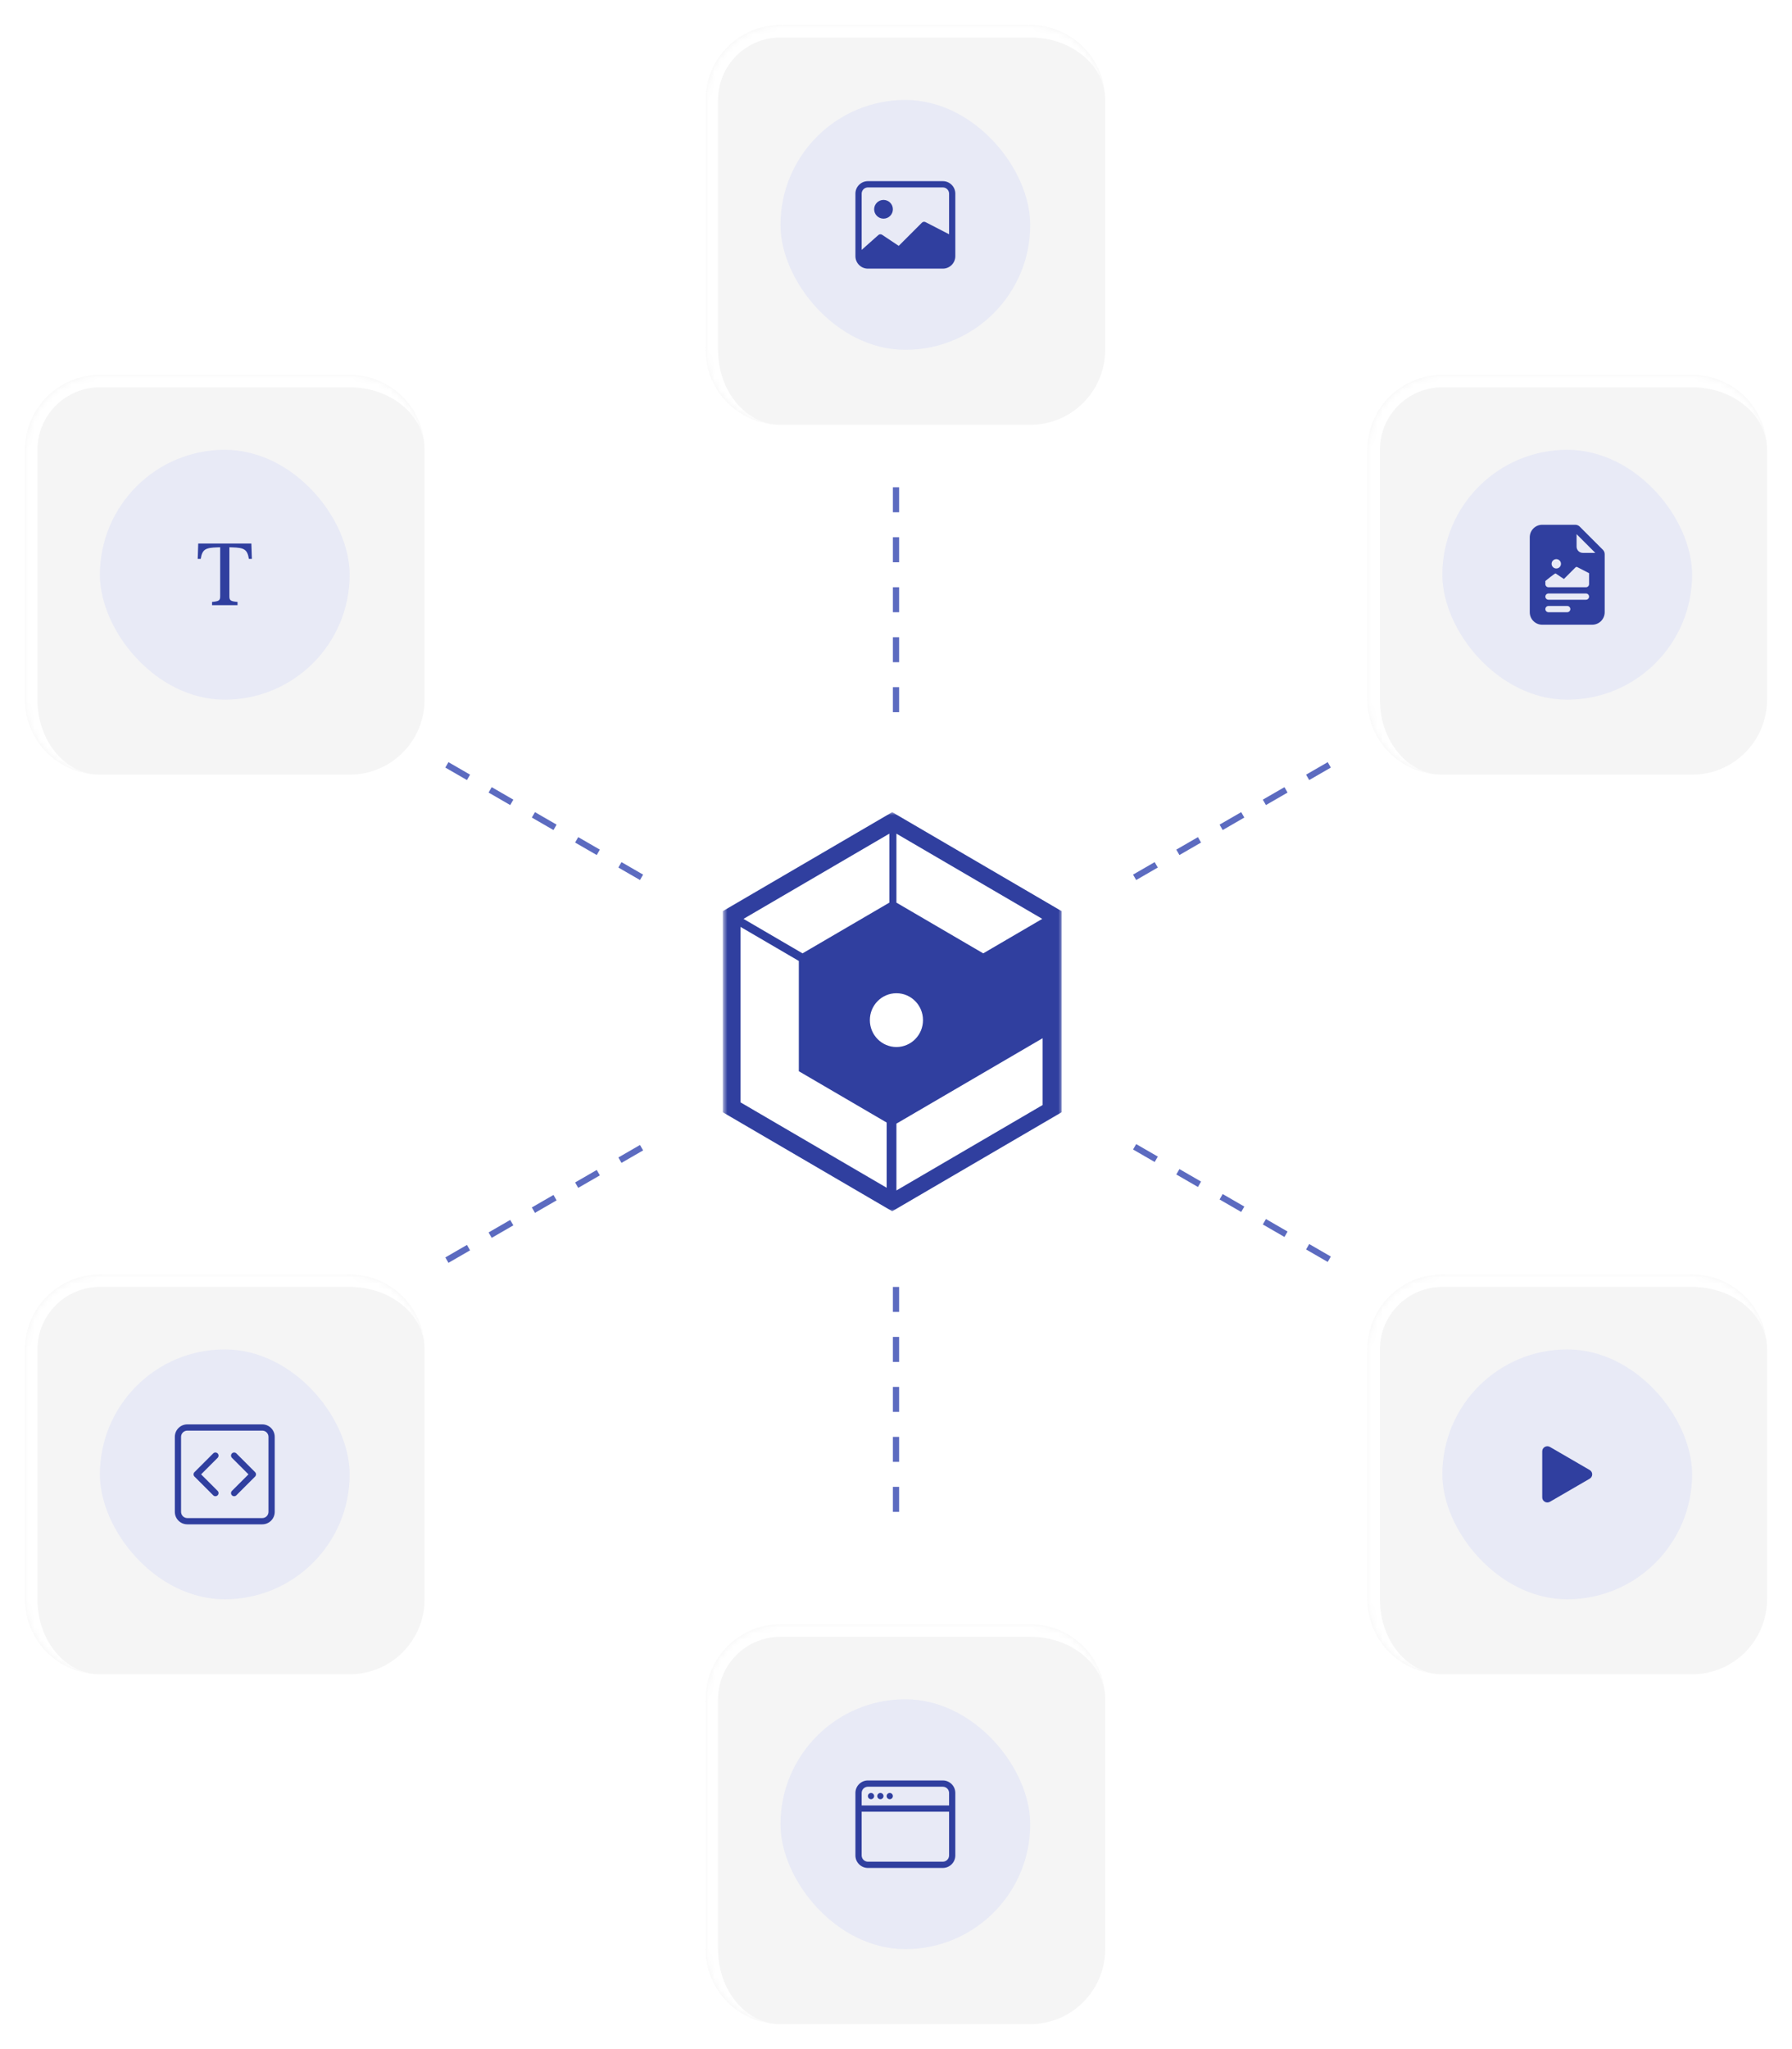 <svg width="287" height="328" viewBox="0 0 287 328" fill="none" xmlns="http://www.w3.org/2000/svg">
<mask id="mask0_131_2086" style="mask-type:luminance" maskUnits="userSpaceOnUse" x="115" y="130" width="56" height="64">
<path d="M170.238 130H115.763V194H170.238V130Z" fill="white"/>
</mask>
<g mask="url(#mask0_131_2086)">
<path d="M142.963 130.041L169.951 145.802L170.022 145.844V178.043L169.951 178.084L142.963 193.845L142.892 193.887L142.822 193.845L115.834 178.084L115.763 178.043V145.844L115.834 145.802L142.822 130.041L142.892 130L142.963 130.041ZM143.568 179.861V190.556L166.975 176.886V166.191L143.568 179.861ZM118.6 176.455L142.007 190.126V179.688L127.937 171.471V153.821L118.6 148.368V176.455ZM143.568 158.987C141.217 158.987 139.312 160.914 139.312 163.292C139.312 165.669 141.217 167.596 143.568 167.596C145.918 167.596 147.824 165.669 147.824 163.292C147.824 160.914 145.918 158.987 143.568 158.987ZM119.077 147.084L128.53 152.604L142.433 144.485V133.444L119.077 147.084ZM143.568 144.485L157.47 152.604L166.923 147.084L143.568 133.444V144.485Z" fill="#303F9F"/>
</g>
<line x1="143.5" y1="206" x2="143.5" y2="246" stroke="#5C6BC0" stroke-dasharray="4 4"/>
<line x1="143.5" y1="78" x2="143.5" y2="118" stroke="#5C6BC0" stroke-dasharray="4 4"/>
<line x1="71.572" y1="201.709" x2="106.213" y2="181.709" stroke="#5C6BC0" stroke-dasharray="4 4"/>
<line y1="-0.5" x2="40" y2="-0.5" transform="matrix(0.866 0.5 0.5 -0.866 71.822 122)" stroke="#5C6BC0" stroke-dasharray="4 4"/>
<line x1="212.891" y1="122.433" x2="178.25" y2="142.433" stroke="#5C6BC0" stroke-dasharray="4 4"/>
<line y1="-0.5" x2="40" y2="-0.5" transform="matrix(-0.866 -0.5 -0.5 0.866 212.641 202)" stroke="#5C6BC0" stroke-dasharray="4 4"/>
<g filter="url(#filter0_d_131_2086)">
<mask id="path-9-inside-1_131_2086" fill="white">
<path d="M111 14C111 7.373 116.373 2 123 2H163C169.627 2 175 7.373 175 14V54C175 60.627 169.627 66 163 66H123C116.373 66 111 60.627 111 54V14Z"/>
</mask>
<path d="M111 14C111 7.373 116.373 2 123 2H163C169.627 2 175 7.373 175 14V54C175 60.627 169.627 66 163 66H123C116.373 66 111 60.627 111 54V14Z" fill="#F5F5F5"/>
<path d="M109 14C109 6.268 115.268 0 123 0H161C168.732 0 175 6.268 175 14C175 8.477 169.627 4 163 4H123C117.477 4 113 8.477 113 14H109ZM175 66H111H175ZM123 66C115.268 66 109 59.732 109 52V14C109 6.268 115.268 0 123 0V4C117.477 4 113 8.477 113 14V54C113 60.627 117.477 66 123 66ZM175 2V66V2Z" fill="white" mask="url(#path-9-inside-1_131_2086)"/>
<rect x="123" y="14" width="40" height="40" rx="20" fill="#E8EAF6"/>
<path d="M141.001 31.5C141.001 32.328 140.33 33 139.501 33C138.673 33 138.001 32.328 138.001 31.5C138.001 30.672 138.673 30 139.501 30C140.33 30 141.001 30.672 141.001 31.5Z" fill="#303F9F"/>
<path d="M137.001 27C135.897 27 135.001 27.895 135.001 29V39C135.001 40.105 135.897 41 137.001 41H149.001C150.106 41 151.001 40.105 151.001 39V29C151.001 27.895 150.106 27 149.001 27H137.001ZM149.001 28C149.554 28 150.001 28.448 150.001 29V35.5L146.225 33.553C146.033 33.457 145.8 33.494 145.648 33.647L141.938 37.357L139.279 35.584C139.081 35.452 138.816 35.478 138.648 35.647L136.001 38V29C136.001 28.448 136.449 28 137.001 28H149.001Z" fill="#303F9F"/>
</g>
<g filter="url(#filter1_d_131_2086)">
<mask id="path-13-inside-2_131_2086" fill="white">
<path d="M111 270C111 263.373 116.373 258 123 258H163C169.627 258 175 263.373 175 270V310C175 316.627 169.627 322 163 322H123C116.373 322 111 316.627 111 310V270Z"/>
</mask>
<path d="M111 270C111 263.373 116.373 258 123 258H163C169.627 258 175 263.373 175 270V310C175 316.627 169.627 322 163 322H123C116.373 322 111 316.627 111 310V270Z" fill="#F5F5F5"/>
<path d="M109 270C109 262.268 115.268 256 123 256H161C168.732 256 175 262.268 175 270C175 264.477 169.627 260 163 260H123C117.477 260 113 264.477 113 270H109ZM175 322H111H175ZM123 322C115.268 322 109 315.732 109 308V270C109 262.268 115.268 256 123 256V260C117.477 260 113 264.477 113 270V310C113 316.627 117.477 322 123 322ZM175 258V322V258Z" fill="white" mask="url(#path-13-inside-2_131_2086)"/>
<rect x="123" y="270" width="40" height="40" rx="20" fill="#E8EAF6"/>
<path d="M137.5 286C137.776 286 138 285.776 138 285.5C138 285.224 137.776 285 137.5 285C137.224 285 137 285.224 137 285.5C137 285.776 137.224 286 137.5 286Z" fill="#303F9F"/>
<path d="M139.5 285.5C139.5 285.776 139.276 286 139 286C138.724 286 138.5 285.776 138.5 285.5C138.5 285.224 138.724 285 139 285C139.276 285 139.5 285.224 139.5 285.5Z" fill="#303F9F"/>
<path d="M140.5 286C140.776 286 141 285.776 141 285.5C141 285.224 140.776 285 140.5 285C140.224 285 140 285.224 140 285.5C140 285.776 140.224 286 140.5 286Z" fill="#303F9F"/>
<path d="M137 283C135.895 283 135 283.895 135 285V295C135 296.105 135.895 297 137 297H149C150.105 297 151 296.105 151 295V285C151 283.895 150.105 283 149 283H137ZM150 285V287H136V285C136 284.448 136.448 284 137 284H149C149.552 284 150 284.448 150 285ZM137 296C136.448 296 136 295.552 136 295V288H150V295C150 295.552 149.552 296 149 296H137Z" fill="#303F9F"/>
</g>
<g filter="url(#filter2_d_131_2086)">
<mask id="path-17-inside-3_131_2086" fill="white">
<path d="M217 70C217 63.373 222.373 58 229 58H269C275.627 58 281 63.373 281 70V110C281 116.627 275.627 122 269 122H229C222.373 122 217 116.627 217 110V70Z"/>
</mask>
<path d="M217 70C217 63.373 222.373 58 229 58H269C275.627 58 281 63.373 281 70V110C281 116.627 275.627 122 269 122H229C222.373 122 217 116.627 217 110V70Z" fill="#F5F5F5"/>
<path d="M215 70C215 62.268 221.268 56 229 56H267C274.732 56 281 62.268 281 70C281 64.477 275.627 60 269 60H229C223.477 60 219 64.477 219 70H215ZM281 122H217H281ZM229 122C221.268 122 215 115.732 215 108V70C215 62.268 221.268 56 229 56V60C223.477 60 219 64.477 219 70V110C219 116.627 223.477 122 229 122ZM281 58V122V58Z" fill="white" mask="url(#path-17-inside-3_131_2086)"/>
<rect x="229" y="70" width="40" height="40" rx="20" fill="#E8EAF6"/>
<path d="M250.293 82H245C243.895 82 243 82.895 243 84V96C243 97.105 243.895 98 245 98H253C254.105 98 255 97.105 255 96V86.707C255 86.442 254.895 86.188 254.707 86L251 82.293C250.812 82.105 250.558 82 250.293 82ZM250.5 85.5V83.5L253.5 86.5H251.5C250.948 86.5 250.5 86.052 250.5 85.5ZM248 88.25C248 88.664 247.664 89 247.25 89C246.836 89 246.5 88.664 246.5 88.25C246.5 87.836 246.836 87.5 247.25 87.5C247.664 87.5 248 87.836 248 88.25ZM247.139 89.792L248.468 90.678L250.323 88.823C250.399 88.747 250.516 88.728 250.612 88.776L252.5 89.75V91.5C252.5 91.776 252.276 92 252 92H246C245.724 92 245.5 91.776 245.5 91.5V91C245.5 91 247.04 89.726 247.139 89.792ZM246 93H252C252.276 93 252.5 93.224 252.5 93.5C252.5 93.776 252.276 94 252 94H246C245.724 94 245.5 93.776 245.5 93.5C245.5 93.224 245.724 93 246 93ZM246 95H249C249.276 95 249.5 95.224 249.5 95.5C249.5 95.776 249.276 96 249 96H246C245.724 96 245.5 95.776 245.5 95.5C245.5 95.224 245.724 95 246 95Z" fill="#303F9F"/>
</g>
<g filter="url(#filter3_d_131_2086)">
<mask id="path-21-inside-4_131_2086" fill="white">
<path d="M217 214C217 207.373 222.373 202 229 202H269C275.627 202 281 207.373 281 214V254C281 260.627 275.627 266 269 266H229C222.373 266 217 260.627 217 254V214Z"/>
</mask>
<path d="M217 214C217 207.373 222.373 202 229 202H269C275.627 202 281 207.373 281 214V254C281 260.627 275.627 266 269 266H229C222.373 266 217 260.627 217 254V214Z" fill="#F5F5F5"/>
<path d="M215 214C215 206.268 221.268 200 229 200H267C274.732 200 281 206.268 281 214C281 208.477 275.627 204 269 204H229C223.477 204 219 208.477 219 214H215ZM281 266H217H281ZM229 266C221.268 266 215 259.732 215 252V214C215 206.268 221.268 200 229 200V204C223.477 204 219 208.477 219 214V254C219 260.627 223.477 266 229 266ZM281 202V266V202Z" fill="white" mask="url(#path-21-inside-4_131_2086)"/>
<rect x="229" y="214" width="40" height="40" rx="20" fill="#E8EAF6"/>
<path d="M252.596 234.697L246.233 238.388C245.693 238.702 245 238.323 245 237.692V230.308C245 229.678 245.693 229.299 246.233 229.612L252.596 233.304C253.135 233.616 253.135 234.384 252.596 234.697Z" fill="#303F9F"/>
</g>
<g filter="url(#filter4_d_131_2086)">
<mask id="path-25-inside-5_131_2086" fill="white">
<path d="M2 70C2 63.373 7.373 58 14 58H54C60.627 58 66 63.373 66 70V110C66 116.627 60.627 122 54 122H14C7.373 122 2 116.627 2 110V70Z"/>
</mask>
<path d="M2 70C2 63.373 7.373 58 14 58H54C60.627 58 66 63.373 66 70V110C66 116.627 60.627 122 54 122H14C7.373 122 2 116.627 2 110V70Z" fill="#F5F5F5"/>
<path d="M0 70C0 62.268 6.268 56 14 56H52C59.732 56 66 62.268 66 70C66 64.477 60.627 60 54 60H14C8.477 60 4 64.477 4 70H0ZM66 122H2H66ZM14 122C6.268 122 0 115.732 0 108V70C0 62.268 6.268 56 14 56V60C8.477 60 4 64.477 4 70V110C4 116.627 8.477 122 14 122ZM66 58V122V58Z" fill="white" mask="url(#path-25-inside-5_131_2086)"/>
<rect x="14" y="70" width="40" height="40" rx="20" fill="#E8EAF6"/>
<path d="M38.258 85H29.747L29.665 87.461H30.144C30.403 85.916 30.902 85.677 32.837 85.615L33.261 85.602V93.429C33.261 94.092 33.117 94.249 31.962 94.352V94.871H36.043V94.352C34.881 94.249 34.737 94.092 34.737 93.429V85.602L35.168 85.615C37.102 85.677 37.602 85.916 37.861 87.461H38.34L38.258 85Z" fill="#303F9F"/>
</g>
<g filter="url(#filter5_d_131_2086)">
<mask id="path-29-inside-6_131_2086" fill="white">
<path d="M2 214C2 207.373 7.373 202 14 202H54C60.627 202 66 207.373 66 214V254C66 260.627 60.627 266 54 266H14C7.373 266 2 260.627 2 254V214Z"/>
</mask>
<path d="M2 214C2 207.373 7.373 202 14 202H54C60.627 202 66 207.373 66 214V254C66 260.627 60.627 266 54 266H14C7.373 266 2 260.627 2 254V214Z" fill="#F5F5F5"/>
<path d="M0 214C0 206.268 6.268 200 14 200H52C59.732 200 66 206.268 66 214C66 208.477 60.627 204 54 204H14C8.477 204 4 208.477 4 214H0ZM66 266H2H66ZM14 266C6.268 266 0 259.732 0 252V214C0 206.268 6.268 200 14 200V204C8.477 204 4 208.477 4 214V254C4 260.627 8.477 266 14 266ZM66 202V266V202Z" fill="white" mask="url(#path-29-inside-6_131_2086)"/>
<rect x="14" y="214" width="40" height="40" rx="20" fill="#E8EAF6"/>
<path d="M40 227C40.552 227 41 227.448 41 228V240C41 240.552 40.552 241 40 241H28C27.448 241 27 240.552 27 240V228C27 227.448 27.448 227 28 227H40ZM28 226C26.895 226 26 226.895 26 228V240C26 241.105 26.895 242 28 242H40C41.105 242 42 241.105 42 240V228C42 226.895 41.105 226 40 226H28Z" fill="#303F9F"/>
<path d="M32.854 230.646C33.049 230.842 33.049 231.158 32.854 231.354L30.207 234L32.854 236.646C33.049 236.842 33.049 237.158 32.854 237.354C32.658 237.549 32.342 237.549 32.146 237.354L29.146 234.354C28.951 234.158 28.951 233.842 29.146 233.646L32.146 230.646C32.342 230.451 32.658 230.451 32.854 230.646Z" fill="#303F9F"/>
<path d="M35.146 230.646C34.951 230.842 34.951 231.158 35.146 231.354L37.793 234L35.146 236.646C34.951 236.842 34.951 237.158 35.146 237.354C35.342 237.549 35.658 237.549 35.854 237.354L38.854 234.354C39.049 234.158 39.049 233.842 38.854 233.646L35.854 230.646C35.658 230.451 35.342 230.451 35.146 230.646Z" fill="#303F9F"/>
</g>
<defs>
<filter id="filter0_d_131_2086" x="109" y="0" width="72" height="72" filterUnits="userSpaceOnUse" color-interpolation-filters="sRGB">
<feFlood flood-opacity="0" result="BackgroundImageFix"/>
<feColorMatrix in="SourceAlpha" type="matrix" values="0 0 0 0 0 0 0 0 0 0 0 0 0 0 0 0 0 0 127 0" result="hardAlpha"/>
<feOffset dx="2" dy="2"/>
<feGaussianBlur stdDeviation="2"/>
<feComposite in2="hardAlpha" operator="out"/>
<feColorMatrix type="matrix" values="0 0 0 0 0 0 0 0 0 0 0 0 0 0 0 0 0 0 0.12 0"/>
<feBlend mode="normal" in2="BackgroundImageFix" result="effect1_dropShadow_131_2086"/>
<feBlend mode="normal" in="SourceGraphic" in2="effect1_dropShadow_131_2086" result="shape"/>
</filter>
<filter id="filter1_d_131_2086" x="109" y="256" width="72" height="72" filterUnits="userSpaceOnUse" color-interpolation-filters="sRGB">
<feFlood flood-opacity="0" result="BackgroundImageFix"/>
<feColorMatrix in="SourceAlpha" type="matrix" values="0 0 0 0 0 0 0 0 0 0 0 0 0 0 0 0 0 0 127 0" result="hardAlpha"/>
<feOffset dx="2" dy="2"/>
<feGaussianBlur stdDeviation="2"/>
<feComposite in2="hardAlpha" operator="out"/>
<feColorMatrix type="matrix" values="0 0 0 0 0 0 0 0 0 0 0 0 0 0 0 0 0 0 0.12 0"/>
<feBlend mode="normal" in2="BackgroundImageFix" result="effect1_dropShadow_131_2086"/>
<feBlend mode="normal" in="SourceGraphic" in2="effect1_dropShadow_131_2086" result="shape"/>
</filter>
<filter id="filter2_d_131_2086" x="215" y="56" width="72" height="72" filterUnits="userSpaceOnUse" color-interpolation-filters="sRGB">
<feFlood flood-opacity="0" result="BackgroundImageFix"/>
<feColorMatrix in="SourceAlpha" type="matrix" values="0 0 0 0 0 0 0 0 0 0 0 0 0 0 0 0 0 0 127 0" result="hardAlpha"/>
<feOffset dx="2" dy="2"/>
<feGaussianBlur stdDeviation="2"/>
<feComposite in2="hardAlpha" operator="out"/>
<feColorMatrix type="matrix" values="0 0 0 0 0 0 0 0 0 0 0 0 0 0 0 0 0 0 0.12 0"/>
<feBlend mode="normal" in2="BackgroundImageFix" result="effect1_dropShadow_131_2086"/>
<feBlend mode="normal" in="SourceGraphic" in2="effect1_dropShadow_131_2086" result="shape"/>
</filter>
<filter id="filter3_d_131_2086" x="215" y="200" width="72" height="72" filterUnits="userSpaceOnUse" color-interpolation-filters="sRGB">
<feFlood flood-opacity="0" result="BackgroundImageFix"/>
<feColorMatrix in="SourceAlpha" type="matrix" values="0 0 0 0 0 0 0 0 0 0 0 0 0 0 0 0 0 0 127 0" result="hardAlpha"/>
<feOffset dx="2" dy="2"/>
<feGaussianBlur stdDeviation="2"/>
<feComposite in2="hardAlpha" operator="out"/>
<feColorMatrix type="matrix" values="0 0 0 0 0 0 0 0 0 0 0 0 0 0 0 0 0 0 0.12 0"/>
<feBlend mode="normal" in2="BackgroundImageFix" result="effect1_dropShadow_131_2086"/>
<feBlend mode="normal" in="SourceGraphic" in2="effect1_dropShadow_131_2086" result="shape"/>
</filter>
<filter id="filter4_d_131_2086" x="0" y="56" width="72" height="72" filterUnits="userSpaceOnUse" color-interpolation-filters="sRGB">
<feFlood flood-opacity="0" result="BackgroundImageFix"/>
<feColorMatrix in="SourceAlpha" type="matrix" values="0 0 0 0 0 0 0 0 0 0 0 0 0 0 0 0 0 0 127 0" result="hardAlpha"/>
<feOffset dx="2" dy="2"/>
<feGaussianBlur stdDeviation="2"/>
<feComposite in2="hardAlpha" operator="out"/>
<feColorMatrix type="matrix" values="0 0 0 0 0 0 0 0 0 0 0 0 0 0 0 0 0 0 0.12 0"/>
<feBlend mode="normal" in2="BackgroundImageFix" result="effect1_dropShadow_131_2086"/>
<feBlend mode="normal" in="SourceGraphic" in2="effect1_dropShadow_131_2086" result="shape"/>
</filter>
<filter id="filter5_d_131_2086" x="0" y="200" width="72" height="72" filterUnits="userSpaceOnUse" color-interpolation-filters="sRGB">
<feFlood flood-opacity="0" result="BackgroundImageFix"/>
<feColorMatrix in="SourceAlpha" type="matrix" values="0 0 0 0 0 0 0 0 0 0 0 0 0 0 0 0 0 0 127 0" result="hardAlpha"/>
<feOffset dx="2" dy="2"/>
<feGaussianBlur stdDeviation="2"/>
<feComposite in2="hardAlpha" operator="out"/>
<feColorMatrix type="matrix" values="0 0 0 0 0 0 0 0 0 0 0 0 0 0 0 0 0 0 0.12 0"/>
<feBlend mode="normal" in2="BackgroundImageFix" result="effect1_dropShadow_131_2086"/>
<feBlend mode="normal" in="SourceGraphic" in2="effect1_dropShadow_131_2086" result="shape"/>
</filter>
</defs>
</svg>
